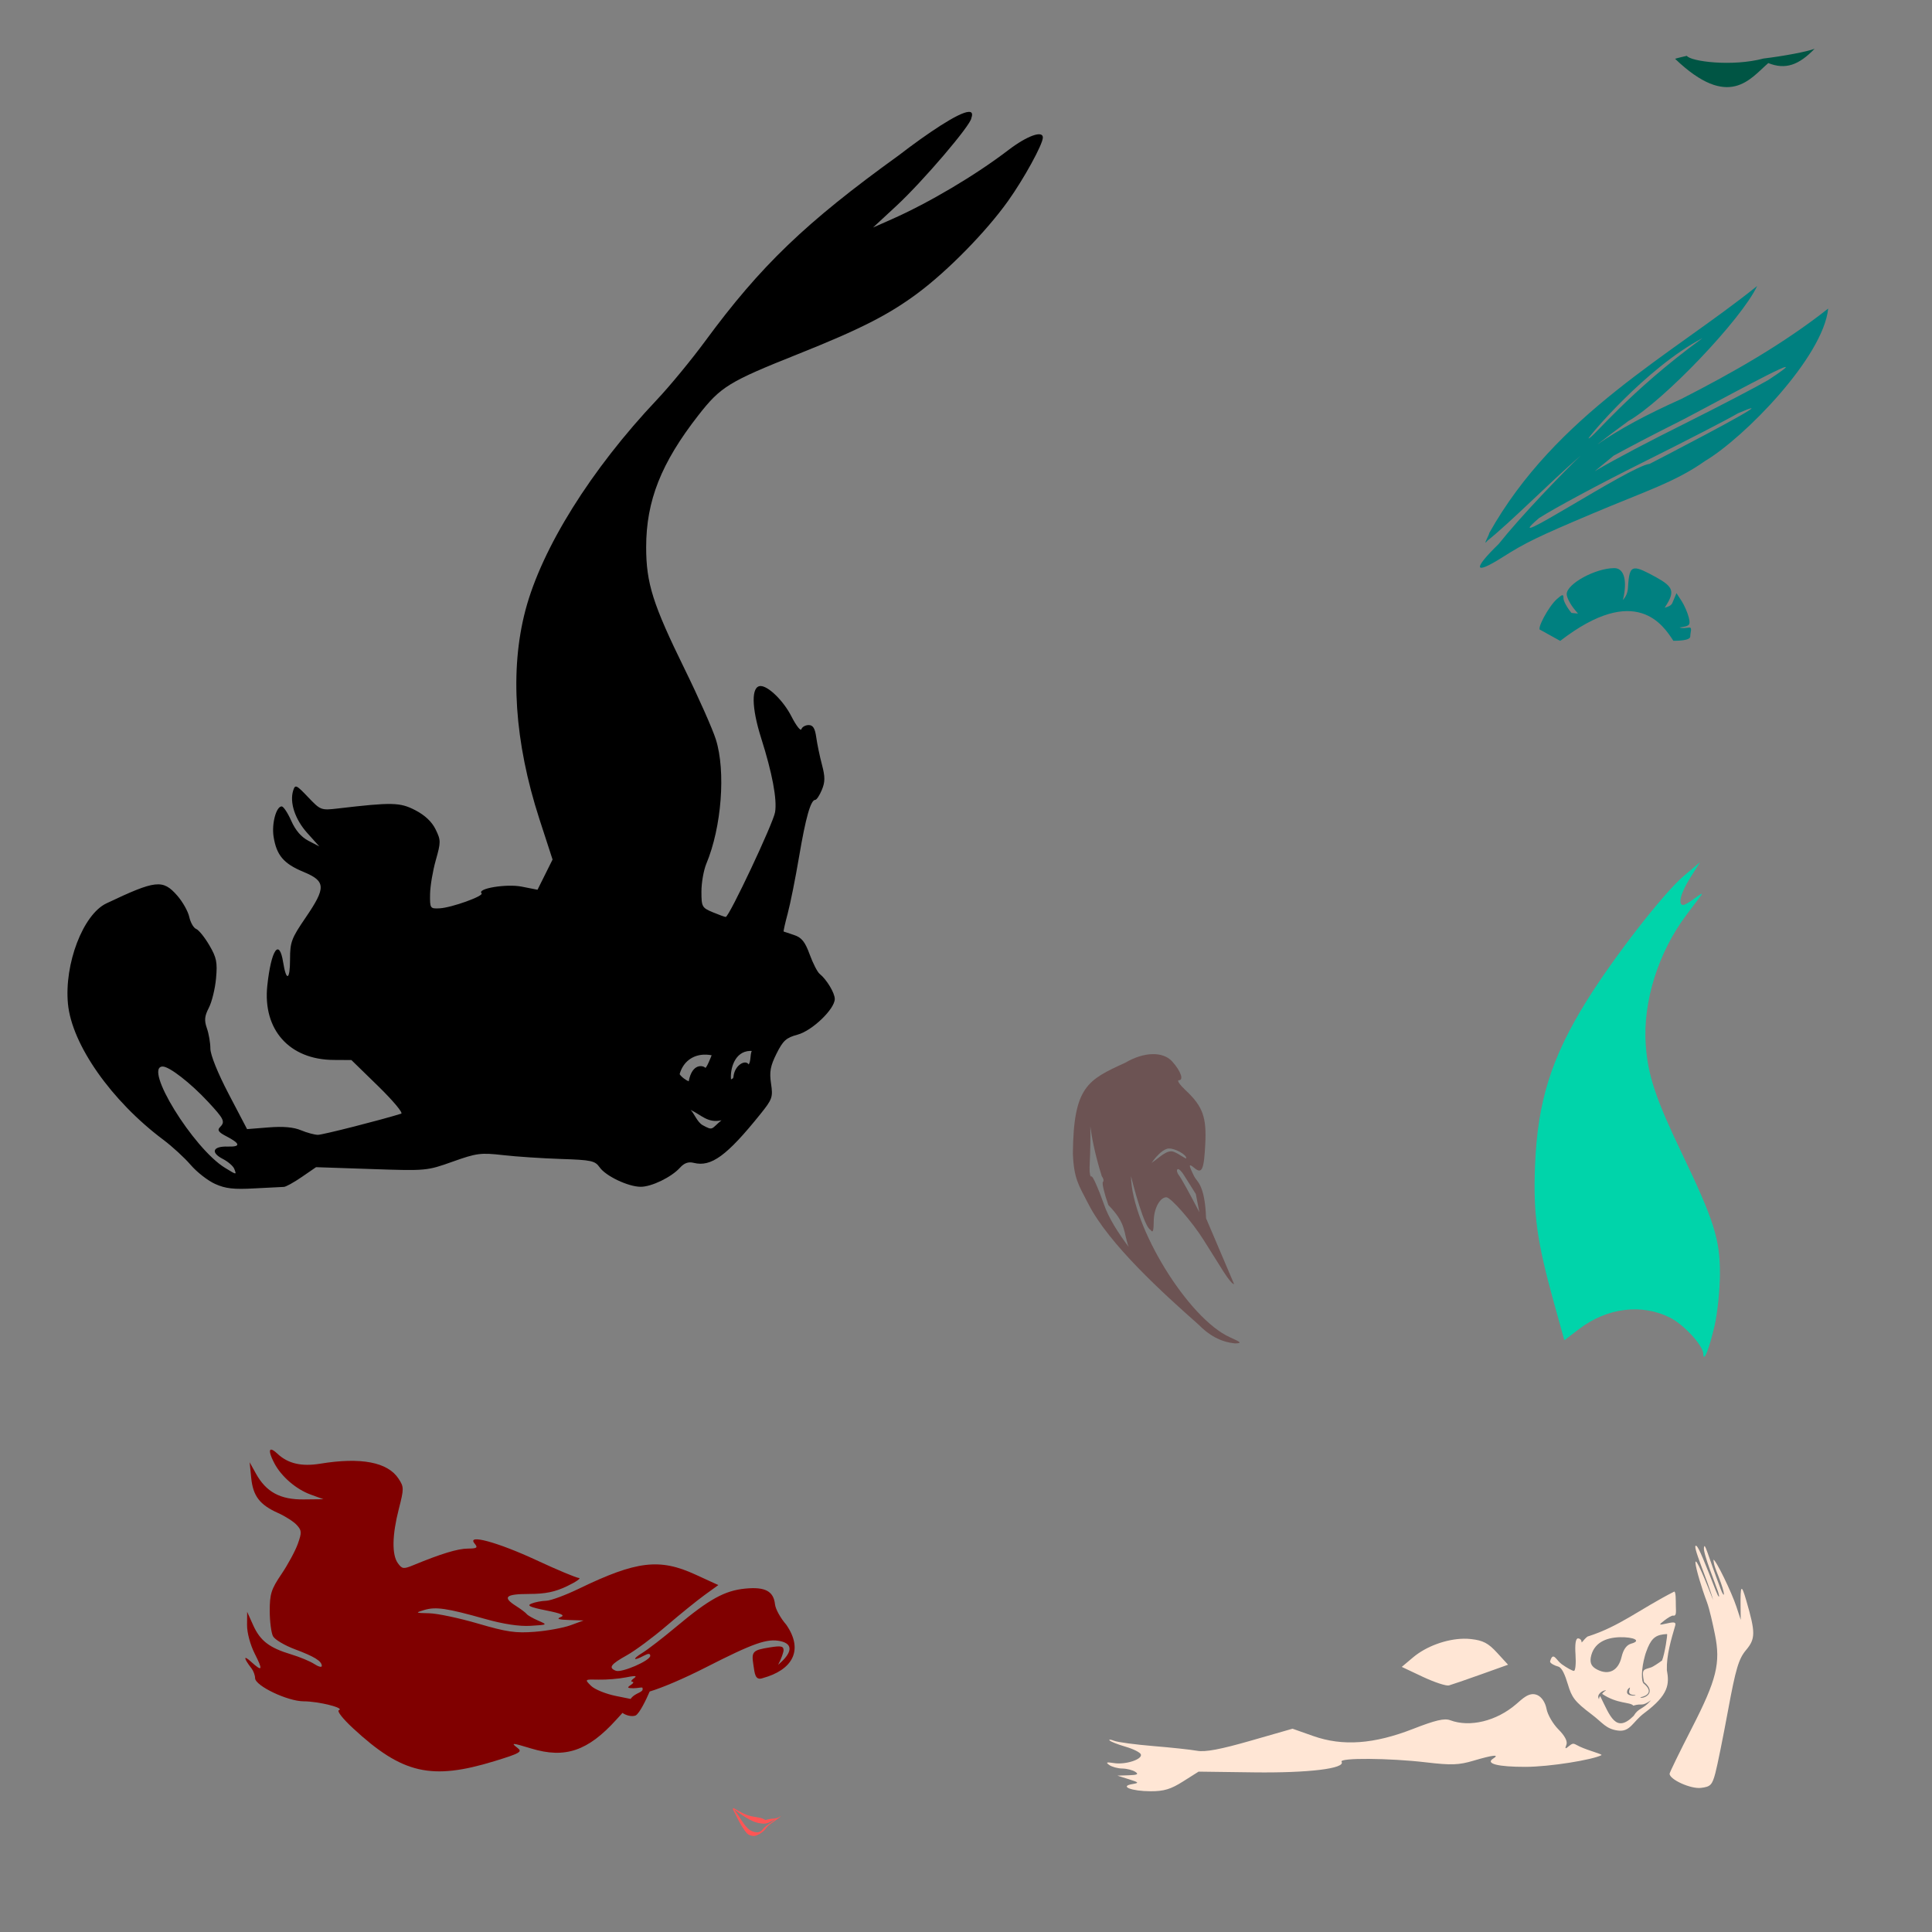 <?xml version="1.0" encoding="UTF-8" standalone="no"?>
<!-- Created with Inkscape (http://www.inkscape.org/) -->

<svg
   xmlns:dc="http://purl.org/dc/elements/1.1/"
   xmlns:cc="http://creativecommons.org/ns#"
   xmlns:rdf="http://www.w3.org/1999/02/22-rdf-syntax-ns#"
   xmlns:svg="http://www.w3.org/2000/svg"
   xmlns="http://www.w3.org/2000/svg"
   xmlns:sodipodi="http://sodipodi.sourceforge.net/DTD/sodipodi-0.dtd"
   xmlns:inkscape="http://www.inkscape.org/namespaces/inkscape"
   width="1080"
   height="1080"
   id="svg2"
   sodipodi:version="0.32"
   inkscape:version="0.47 r22583"
   sodipodi:docname="Scuttle.svg"
   inkscape:output_extension="org.inkscape.output.svg.inkscape"
   version="1.1">
  <rect width="100%" height="100%" fill="#808080" stroke="none"/>
  <defs
     id="defs4">
    <inkscape:perspective
       sodipodi:type="inkscape:persp3d"
       inkscape:vp_x="0 : 526.18109 : 1"
       inkscape:vp_y="0 : 1000 : 0"
       inkscape:vp_z="744.09448 : 526.18109 : 1"
       inkscape:persp3d-origin="372.04724 : 350.78739 : 1"
       id="perspective10" />
    <inkscape:perspective
       id="perspective2390"
       inkscape:persp3d-origin="372.04724 : 350.78739 : 1"
       inkscape:vp_z="744.09448 : 526.18109 : 1"
       inkscape:vp_y="0 : 1000 : 0"
       inkscape:vp_x="0 : 526.18109 : 1"
       sodipodi:type="inkscape:persp3d" />
    <inkscape:perspective
       id="perspective2851"
       inkscape:persp3d-origin="372.04724 : 350.78739 : 1"
       inkscape:vp_z="744.09448 : 526.18109 : 1"
       inkscape:vp_y="0 : 1000 : 0"
       inkscape:vp_x="0 : 526.18109 : 1"
       sodipodi:type="inkscape:persp3d" />
    <inkscape:perspective
       id="perspective3326"
       inkscape:persp3d-origin="372.04724 : 350.78739 : 1"
       inkscape:vp_z="744.09448 : 526.18109 : 1"
       inkscape:vp_y="0 : 1000 : 0"
       inkscape:vp_x="0 : 526.18109 : 1"
       sodipodi:type="inkscape:persp3d" />
    <inkscape:perspective
       id="perspective3810"
       inkscape:persp3d-origin="372.04724 : 350.78739 : 1"
       inkscape:vp_z="744.09448 : 526.18109 : 1"
       inkscape:vp_y="0 : 1000 : 0"
       inkscape:vp_x="0 : 526.18109 : 1"
       sodipodi:type="inkscape:persp3d" />
    <inkscape:perspective
       id="perspective2916"
       inkscape:persp3d-origin="0.5 : 0.33333333 : 1"
       inkscape:vp_z="1 : 0.5 : 1"
       inkscape:vp_y="0 : 1000 : 0"
       inkscape:vp_x="0 : 0.5 : 1"
       sodipodi:type="inkscape:persp3d" />
    <inkscape:perspective
       id="perspective2932"
       inkscape:persp3d-origin="0.5 : 0.33333333 : 1"
       inkscape:vp_z="1 : 0.5 : 1"
       inkscape:vp_y="0 : 1000 : 0"
       inkscape:vp_x="0 : 0.5 : 1"
       sodipodi:type="inkscape:persp3d" />
    <inkscape:perspective
       id="perspective3125"
       inkscape:persp3d-origin="0.5 : 0.33333333 : 1"
       inkscape:vp_z="1 : 0.5 : 1"
       inkscape:vp_y="0 : 1000 : 0"
       inkscape:vp_x="0 : 0.5 : 1"
       sodipodi:type="inkscape:persp3d" />
    <inkscape:perspective
       id="perspective3397"
       inkscape:persp3d-origin="0.5 : 0.33333333 : 1"
       inkscape:vp_z="1 : 0.5 : 1"
       inkscape:vp_y="0 : 1000 : 0"
       inkscape:vp_x="0 : 0.5 : 1"
       sodipodi:type="inkscape:persp3d" />
    <inkscape:perspective
       id="perspective3593"
       inkscape:persp3d-origin="0.5 : 0.33333333 : 1"
       inkscape:vp_z="1 : 0.5 : 1"
       inkscape:vp_y="0 : 1000 : 0"
       inkscape:vp_x="0 : 0.5 : 1"
       sodipodi:type="inkscape:persp3d" />
    <inkscape:perspective
       id="perspective3638"
       inkscape:persp3d-origin="0.5 : 0.33333333 : 1"
       inkscape:vp_z="1 : 0.5 : 1"
       inkscape:vp_y="0 : 1000 : 0"
       inkscape:vp_x="0 : 0.5 : 1"
       sodipodi:type="inkscape:persp3d" />
    <inkscape:perspective
       id="perspective3654"
       inkscape:persp3d-origin="0.5 : 0.33333333 : 1"
       inkscape:vp_z="1 : 0.5 : 1"
       inkscape:vp_y="0 : 1000 : 0"
       inkscape:vp_x="0 : 0.5 : 1"
       sodipodi:type="inkscape:persp3d" />
    <inkscape:perspective
       id="perspective3836"
       inkscape:persp3d-origin="0.5 : 0.33333333 : 1"
       inkscape:vp_z="1 : 0.5 : 1"
       inkscape:vp_y="0 : 1000 : 0"
       inkscape:vp_x="0 : 0.5 : 1"
       sodipodi:type="inkscape:persp3d" />
    <inkscape:perspective
       id="perspective4013"
       inkscape:persp3d-origin="0.5 : 0.33333333 : 1"
       inkscape:vp_z="1 : 0.5 : 1"
       inkscape:vp_y="0 : 1000 : 0"
       inkscape:vp_x="0 : 0.5 : 1"
       sodipodi:type="inkscape:persp3d" />
    <inkscape:perspective
       id="perspective4395"
       inkscape:persp3d-origin="0.5 : 0.33333333 : 1"
       inkscape:vp_z="1 : 0.5 : 1"
       inkscape:vp_y="0 : 1000 : 0"
       inkscape:vp_x="0 : 0.5 : 1"
       sodipodi:type="inkscape:persp3d" />
    <inkscape:perspective
       id="perspective4395-7"
       inkscape:persp3d-origin="0.5 : 0.33333333 : 1"
       inkscape:vp_z="1 : 0.5 : 1"
       inkscape:vp_y="0 : 1000 : 0"
       inkscape:vp_x="0 : 0.5 : 1"
       sodipodi:type="inkscape:persp3d" />
    <inkscape:perspective
       id="perspective4426"
       inkscape:persp3d-origin="0.5 : 0.33333333 : 1"
       inkscape:vp_z="1 : 0.5 : 1"
       inkscape:vp_y="0 : 1000 : 0"
       inkscape:vp_x="0 : 0.5 : 1"
       sodipodi:type="inkscape:persp3d" />
    <inkscape:perspective
       id="perspective4463"
       inkscape:persp3d-origin="0.5 : 0.33333333 : 1"
       inkscape:vp_z="1 : 0.5 : 1"
       inkscape:vp_y="0 : 1000 : 0"
       inkscape:vp_x="0 : 0.5 : 1"
       sodipodi:type="inkscape:persp3d" />
    <inkscape:perspective
       id="perspective4486"
       inkscape:persp3d-origin="0.5 : 0.33333333 : 1"
       inkscape:vp_z="1 : 0.5 : 1"
       inkscape:vp_y="0 : 1000 : 0"
       inkscape:vp_x="0 : 0.5 : 1"
       sodipodi:type="inkscape:persp3d" />
    <inkscape:perspective
       id="perspective4701"
       inkscape:persp3d-origin="0.5 : 0.33333333 : 1"
       inkscape:vp_z="1 : 0.5 : 1"
       inkscape:vp_y="0 : 1000 : 0"
       inkscape:vp_x="0 : 0.5 : 1"
       sodipodi:type="inkscape:persp3d" />
    <inkscape:perspective
       id="perspective4726"
       inkscape:persp3d-origin="0.5 : 0.33333333 : 1"
       inkscape:vp_z="1 : 0.5 : 1"
       inkscape:vp_y="0 : 1000 : 0"
       inkscape:vp_x="0 : 0.5 : 1"
       sodipodi:type="inkscape:persp3d" />
    <inkscape:perspective
       id="perspective4752"
       inkscape:persp3d-origin="0.5 : 0.33333333 : 1"
       inkscape:vp_z="1 : 0.5 : 1"
       inkscape:vp_y="0 : 1000 : 0"
       inkscape:vp_x="0 : 0.5 : 1"
       sodipodi:type="inkscape:persp3d" />
    <inkscape:perspective
       id="perspective4897"
       inkscape:persp3d-origin="0.5 : 0.33333333 : 1"
       inkscape:vp_z="1 : 0.5 : 1"
       inkscape:vp_y="0 : 1000 : 0"
       inkscape:vp_x="0 : 0.5 : 1"
       sodipodi:type="inkscape:persp3d" />
    <inkscape:perspective
       id="perspective4927"
       inkscape:persp3d-origin="0.5 : 0.33333333 : 1"
       inkscape:vp_z="1 : 0.5 : 1"
       inkscape:vp_y="0 : 1000 : 0"
       inkscape:vp_x="0 : 0.5 : 1"
       sodipodi:type="inkscape:persp3d" />
  </defs>
  <sodipodi:namedview
     id="base"
     pagecolor="#ffffff"
     bordercolor="#666666"
     borderopacity="1.0"
     gridtolerance="10000"
     guidetolerance="10"
     objecttolerance="10"
     inkscape:pageopacity="0.0"
     inkscape:pageshadow="2"
     inkscape:zoom="0.48777273"
     inkscape:cx="673.74699"
     inkscape:cy="393.88265"
     inkscape:document-units="px"
     inkscape:current-layer="layer1"
     showgrid="false"
     inkscape:window-width="1280"
     inkscape:window-height="1002"
     inkscape:window-x="1276"
     inkscape:window-y="92"
     units="in"
     inkscape:window-maximized="0" />
  <g
     inkscape:label="Layer 1"
     inkscape:groupmode="layer"
     id="layer1"
     transform="translate(0,27.64)">
    <path
       style="fill:#000000"
       d="m 541.434,34.904 c -5.647,0.316 -22.631,11.687 -39.14,24.372 -51.942,37.452 -77.08,61.601 -108.077,103.754 -7.659,10.416 -19.789,25.147 -26.954,32.728 -36.865,39.005 -64.357,82.98 -73.521,117.651 -8.852,33.49 -6.176,73.696 7.805,116.868 l 7.341,22.573 -4.207,8.443 -4.207,8.443 -8.82,-1.741 c -8.548,-1.69 -25.125,1.046 -22.457,3.714 1.501,1.501 -16.851,8.088 -23.443,8.414 -5.308,0.263 -5.456,0.041 -5.339,-7.921 0.066,-4.499 1.514,-13.04 3.192,-18.975 2.875,-10.173 2.872,-11.155 -0.116,-17.263 -2.086,-4.264 -5.99,-7.922 -11.373,-10.706 -8.525,-4.41 -12.887,-4.503 -43.231,-0.957 -9.434,1.102 -9.701,0.986 -16.683,-6.354 -6.566,-6.903 -7.197,-7.184 -8.298,-3.714 -2.127,6.702 1.023,16.209 7.892,23.82 l 6.702,7.457 -6.064,-3.133 c -4.03,-2.081 -7.267,-5.852 -9.633,-11.199 -1.959,-4.428 -4.361,-8.037 -5.339,-8.037 -3.072,0 -5.668,9.705 -4.526,16.944 1.632,10.347 5.643,15.074 16.596,19.613 12.661,5.248 12.844,8.735 1.248,25.706 -7.855,11.496 -8.646,13.596 -8.646,23.182 0,11.759 -2.102,12.672 -3.859,1.683 -2.186,-13.669 -6.703,-7.011 -8.849,13.027 -2.642,24.674 12.374,41.477 37.138,41.577 l 9.865,0.058 15,14.623 c 8.252,8.055 14.038,14.976 12.853,15.348 -11.26,3.536 -43.909,11.838 -46.538,11.838 -1.846,0 -6.116,-1.147 -9.488,-2.553 -4.175,-1.742 -9.948,-2.255 -18.134,-1.596 l -12.012,0.957 -10.271,-19.613 c -6.191,-11.856 -10.242,-21.924 -10.242,-25.416 0,-3.18 -0.875,-8.279 -1.944,-11.344 -1.55,-4.446 -1.331,-6.783 1.103,-11.489 1.678,-3.245 3.481,-10.621 4.004,-16.393 0.82,-9.039 0.309,-11.605 -3.772,-18.569 -2.606,-4.447 -5.909,-8.532 -7.341,-9.081 -1.432,-0.549 -3.169,-3.59 -3.859,-6.731 -0.69,-3.141 -3.724,-8.5 -6.731,-11.925 -8.059,-9.179 -11.927,-8.76 -39.604,4.381 -13.029,6.186 -23.613,33.871 -21.47,56.171 2.187,22.758 24.257,54.211 53.269,75.929 4.999,3.742 11.905,10.09 15.348,14.101 3.444,4.011 9.581,8.791 13.637,10.619 5.814,2.622 10.438,3.136 21.905,2.495 7.999,-0.447 15.439,-0.823 16.538,-0.841 1.099,-0.018 5.61,-2.513 10.01,-5.542 l 7.979,-5.484 30.929,1.044 c 30.647,1.048 31.018,1.008 45.494,-4.149 13.431,-4.784 15.678,-5.058 28.172,-3.627 7.469,0.856 22.03,1.813 32.35,2.147 16.979,0.549 19.02,1.007 21.586,4.671 3.43,4.897 15.916,10.825 22.892,10.88 6.051,0.048 17.207,-5.356 21.993,-10.648 2.406,-2.66 4.714,-3.481 7.718,-2.727 9.763,2.45 18.545,-3.986 37.283,-27.302 6.651,-8.276 7.058,-9.437 5.919,-17.031 -0.985,-6.568 -0.373,-9.827 3.075,-16.741 3.627,-7.274 5.408,-8.894 11.751,-10.59 8.153,-2.181 20.803,-14.318 20.803,-19.962 0,-3.358 -4.551,-10.899 -8.472,-14.043 -1.247,-1 -3.747,-5.896 -5.571,-10.88 -2.599,-7.101 -4.496,-9.433 -8.733,-10.822 -2.974,-0.975 -5.59,-1.857 -5.803,-1.944 -0.213,-0.087 0.803,-4.615 2.263,-10.068 1.461,-5.452 4.325,-19.714 6.354,-31.712 3.719,-21.991 6.519,-31.828 9.052,-31.828 0.757,0 2.412,-2.498 3.685,-5.571 1.855,-4.478 1.862,-7.287 0.058,-14.101 -1.238,-4.676 -2.673,-11.57 -3.192,-15.319 -0.695,-5.022 -1.81,-6.818 -4.236,-6.818 -1.811,0 -3.634,1.042 -4.062,2.292 -0.427,1.25 -2.943,-1.976 -5.571,-7.137 -4.389,-8.621 -12.87,-16.973 -17.234,-16.973 -5.283,0 -5.154,11.887 0.319,29.13 6.192,19.511 8.951,34.131 7.776,41.374 -0.999,6.158 -25.69,58.579 -27.592,58.579 -0.531,0 -3.815,-1.192 -7.282,-2.64 -5.985,-2.501 -6.296,-3.071 -6.296,-11.577 0,-4.928 1.241,-11.954 2.756,-15.58 8.522,-20.396 10.914,-51.613 5.31,-69.43 -1.824,-5.798 -9.671,-23.491 -17.437,-39.314 -17.79,-36.244 -21.528,-48.052 -21.528,-68.154 0,-25.902 8.376,-47.101 29.188,-73.753 12.493,-15.999 16.979,-18.754 55.649,-34.178 34.82,-13.889 50.819,-22.024 66.964,-34.062 17.002,-12.677 38.236,-34.352 50.513,-51.558 8.827,-12.371 19.398,-31.619 19.439,-35.426 0.046,-4.212 -8.857,-0.985 -19.294,6.992 -18.441,14.096 -44.307,29.432 -65.339,38.734 l -10.3,4.555 13.027,-12.07 c 14.844,-13.743 41.925,-45.476 41.925,-49.12 0.829,-2.254 0.402,-3.335 -1.015,-3.453 -0.158,-0.013 -0.34,-0.01 -0.522,0 z M 419.344,559.823 c 0.283,-0.007 0.574,0.016 0.87,0.029 -0.952,2.257 -0.385,5.53 -1.683,7.544 -1.852,-2.952 -7.904,0.339 -8.53,6.934 -0.108,1.139 -0.593,0.83 -1.364,1.451 -0.566,-5.672 1.919,-15.725 10.706,-15.958 z m -25.88,2.089 c 0.426,-0.018 0.869,-0.013 1.306,0 0.997,0.03 2.009,0.153 3.046,0.348 -0.339,0.87 -3.038,7.722 -3.627,6.963 -0.886,-1.141 -7.197,-2.954 -9.197,7.602 -1.306,-0.479 -4.048,-2.338 -5.077,-4.004 1.931,-6.866 7.152,-10.641 13.549,-10.909 z m -302.499,6.644 c 3.713,0 15.598,9.237 25.271,19.642 9.189,9.884 9.799,11.207 6.615,14.391 -1.49,1.49 -0.569,2.765 3.511,4.874 8.086,4.182 8.391,6.062 0.928,5.832 -8.32,-0.257 -9.739,3.295 -2.756,6.905 2.942,1.521 5.822,4.005 6.412,5.542 1.332,3.471 1.433,3.488 -5.164,-0.551 -17.81,-10.904 -45.924,-56.635 -34.817,-56.635 z m 295.071,24.256 c 5.988,2.758 9.521,7.515 17.263,5.803 -5.807,4.789 -4.521,6.012 -10.445,2.756 -3.158,-1.735 -4.78,-6.679 -6.818,-8.559 z"
       id="path4558" />
    <path
       style="fill:#005544"
       d="m 985.856,5.064 c -17.582,4.705 -40.879,1.634 -42.894,-1.491 -0.266,0.006 -6.444,1.517 -6.587,1.66 30.221,28.896 42.006,11.071 52.115,2.391 9.618,3.835 17.091,1.129 25.909,-8.037 -3.92,1.647 -18.033,4.244 -28.544,5.478 z"
       id="path4552"
       sodipodi:nodetypes="cccccc" />
    <path
       style="fill:#6c5353"
       d="m 644.136,561.631 c -4.621,0.118 -9.905,1.746 -15.145,4.816 -21.005,9.6 -28.879,13.319 -29.246,50.658 0.544,14.301 3.307,17.844 8.617,28.172 11.486,22.562 41.705,49.926 61.567,67.486 5.745,5.88 12.292,9.785 20.484,10.561 3.904,-0.101 3.506,-0.576 -2.756,-3.366 -23.451,-10.447 -55.098,-62.047 -55.416,-90.175 1.167,5.038 7.469,28.77 10.909,30.058 1.293,2.001 1.778,0.7 1.799,-4.874 0.025,-6.899 3.416,-13.317 7.05,-13.317 2.478,0 14.4,13.633 20.687,23.646 3.452,5.499 8.507,13.529 11.228,17.873 2.722,4.344 5.39,7.463 5.919,6.934 l -15.638,-36.732 c -0.648,-18.941 -5.183,-20.453 -6.615,-23.356 -3.303,-6.697 -3.295,-7.556 0.145,-4.7 4.181,3.47 5.302,0.988 6.035,-13.52 0.759,-15.024 -1.447,-21.025 -11.054,-30.029 -3.25,-3.046 -4.932,-5.537 -3.714,-5.542 2.881,-0.011 1.049,-5.183 -3.714,-10.474 -2.584,-2.871 -6.52,-4.238 -11.141,-4.12 z m -34.643,40.387 c 0.823,6.214 2.653,15.934 6.412,27.853 0.963,1.161 1.254,2.634 0.638,3.25 -0.616,0.616 0.74,6.373 3.017,12.824 10.366,10.683 8.258,14.986 11.344,23.414 -5.837,-7.797 -11.176,-16.099 -13.84,-23.907 -3.134,-8.908 -6.255,-15.855 -6.934,-15.435 -0.679,0.42 -1.154,-1.905 -1.044,-5.164 0.495,-10.584 0.523,-17.932 0.406,-22.834 z m 44.014,12.36 c 3.531,0 9.633,3.403 9.633,5.368 0,0.878 -4.044,-2.409 -6.963,-3.511 -3.786,-1.429 -7.713,3.01 -12.418,6.18 3.19,-4.631 7.015,-8.037 9.749,-8.037 z m 4.961,11.518 c 0.704,-0.068 2.089,1.292 3.337,3.337 1.426,2.336 4.44,7.091 6.673,10.59 l 1.973,10.155 c -5.312,-10.211 -10.019,-18.849 -11.431,-20.629 -1.011,-1.274 -1.375,-2.774 -0.812,-3.337 0.07,-0.07 0.161,-0.106 0.261,-0.116 z"
       id="path4534"
       sodipodi:nodetypes="ccccccsccssssccsssssscccscccscccsscccsccssc" />
    <path
       style="fill:#800000"
       d="m 151.655,782.697 c -0.098,-0.007 -0.182,0.008 -0.261,0.029 -1.055,0.27 -0.449,2.967 1.973,7.602 3.841,7.352 12.091,14.5 20.194,17.466 l 7.224,2.64 -11.083,0.116 c -12.983,0.15 -20.9,-4.117 -26.606,-14.391 l -3.54,-6.383 0.87,8.704 c 1.005,10.155 4.749,15.069 15.029,19.671 4.061,1.818 8.775,4.854 10.474,6.731 2.764,3.054 2.816,4.147 0.551,10.503 -1.393,3.908 -5.492,11.508 -9.11,16.857 -5.737,8.482 -6.586,11.085 -6.586,20.542 0,5.964 0.832,12.385 1.828,14.246 0.996,1.861 6.503,5.135 12.244,7.282 10.965,4.103 15.029,6.622 15.029,9.342 0,0.9 -1.897,0.411 -4.207,-1.103 -2.31,-1.514 -8.058,-3.913 -12.795,-5.339 -12.272,-3.693 -17.366,-7.562 -21.296,-16.219 l -3.424,-7.602 -0.058,7.428 c -0.023,4.264 1.795,11.02 4.265,15.9 4.807,9.495 4.365,10.381 -2.205,4.41 -4.217,-3.832 -3.987,-1.789 0.435,3.888 1.079,1.385 1.987,3.84 2.002,5.455 0.04,4.277 18.194,12.928 27.157,12.94 8.327,0.011 23.125,3.719 19.7,4.932 -1.278,0.453 2.112,4.782 7.95,10.184 27.481,25.428 43.671,29.164 79.063,18.308 14.108,-4.328 15.679,-5.209 12.911,-7.311 -4.04,-3.068 -3.244,-3.02 7.573,0.261 18.963,5.753 31.707,1.415 47.612,-16.161 l 3.395,-3.743 c 2.064,1.48 5.254,2.252 7.341,1.451 2.289,-1.221 6.074,-9.212 7.863,-13.404 6.88,-2.054 18.708,-7.03 31.219,-13.404 26.909,-13.711 34.486,-16.373 41.925,-14.739 7.203,1.582 6.624,6.499 -1.335,13.201 1.77,-3.26 3.046,-7.088 3.046,-8.095 0,-2.354 -1.373,-2.638 -7.718,-1.625 -9.547,1.525 -10.314,2.308 -9.168,9.662 0.766,4.914 0.896,9.126 5.397,7.457 15.912,-4.38 23.124,-15.136 12.998,-29.797 -3.173,-3.614 -6.013,-8.722 -6.296,-11.373 -0.788,-7.392 -5.512,-9.911 -16.654,-8.82 -11.488,1.124 -20.183,5.925 -38.501,21.267 -7.454,6.243 -16.027,12.859 -19.062,14.71 -5.811,3.544 -5.061,4.73 0.957,1.509 2.478,-1.326 3.511,-1.282 3.511,0.116 0,2.671 -15.941,9.58 -19.207,8.327 -4.321,-1.658 -2.95,-3.602 6.064,-8.617 4.735,-2.634 14.726,-10.051 22.225,-16.48 7.499,-6.429 17.08,-14.182 21.296,-17.234 l 7.689,-5.571 -12.65,-5.803 c -20.207,-9.314 -33.013,-7.777 -65.368,7.863 -7.47,3.611 -15.635,6.632 -18.163,6.702 -2.528,0.07 -6.24,0.761 -8.24,1.567 -2.809,1.133 -0.958,2.015 8.095,3.83 8.722,1.748 10.814,2.713 8.182,3.743 -2.512,0.983 -1.169,1.443 4.642,1.625 l 8.182,0.261 -7.282,2.669 c -3.998,1.463 -12.991,3.108 -19.991,3.656 -10.742,0.841 -15.718,0.106 -31.828,-4.613 -10.498,-3.075 -22.745,-5.653 -27.244,-5.745 -7.773,-0.159 -7.909,-0.267 -2.727,-1.828 6.43,-1.937 12.674,-1.007 33.975,4.99 10.323,2.907 19.139,4.244 25.445,3.859 9.626,-0.587 9.638,-0.587 4.236,-2.93 -2.979,-1.293 -5.863,-2.945 -6.383,-3.656 -0.52,-0.71 -3.169,-2.719 -5.919,-4.468 -7.848,-4.994 -5.997,-6.735 7.253,-6.76 9.201,-0.018 14.539,-1.127 21.354,-4.41 4.999,-2.408 7.909,-4.447 6.47,-4.526 -1.438,-0.079 -12.058,-4.518 -23.617,-9.894 -21.814,-10.146 -39.248,-14.88 -34.701,-9.4 2.005,2.416 1.475,2.821 -3.83,2.872 -5.641,0.054 -14.876,2.872 -30.348,9.255 -5.523,2.278 -6.293,2.174 -8.646,-1.044 -3.451,-4.719 -3.264,-15.687 0.493,-30.349 2.934,-11.448 2.908,-12.284 -0.145,-16.944 -6.051,-9.235 -20.987,-12.116 -43.724,-8.385 -10.532,1.728 -18.095,-0.031 -24.023,-5.6 -1.572,-1.477 -2.711,-2.213 -3.395,-2.263 z m 202.488,126.645 c 1.483,-0.1 1.502,0.284 0.261,1.161 -1.5,1.059 -1.928,1.942 -0.928,1.973 1,0.03 0.6,0.859 -0.899,1.828 -2.194,1.418 -1.897,1.776 1.48,1.799 2.309,0.015 5.646,-0.904 5.095,-0.012 0.862,2.483 -4.136,2.343 -6.633,5.989 l -8.182,-1.654 c -5.671,-1.136 -11.958,-3.689 -13.956,-5.687 -3.631,-3.631 -3.614,-3.641 4.294,-3.453 4.351,0.104 11.175,-0.449 15.174,-1.248 1.985,-0.396 3.404,-0.636 4.294,-0.696 z"
       id="path4600"
       sodipodi:nodetypes="cssccccccsssssssssscccssssssssssccccsscsssccssssssssscccssssscccssssssssscsssssssssssccsssscccsssc" />
    <path
       style="fill:#00d4aa"
       d="m 958.423,713.605 c 1.627,-6.967 2.99,-20.03 3.028,-29.028 0.082,-19.324 -3.299,-30.044 -21.322,-67.592 -14.599,-30.417 -18.964,-43.534 -20.155,-60.566 -1.676,-23.97 7.001,-51.703 22.701,-72.557 3.452,-4.585 7.188,-9.542 8.301,-11.015 1.113,-1.473 -0.335,-0.86 -3.22,1.363 -2.884,2.223 -5.952,4.042 -6.817,4.042 -3.181,0 -1.426,-6.791 3.942,-15.256 l 5.515,-8.696 -9.111,7.683 c -11.174,9.422 -39.138,45.378 -54.343,69.875 -19.753,31.823 -27.41,56.208 -28.832,91.822 -1.096,27.437 0.974,42.399 10.735,77.583 l 5.637,20.321 8.216,-6.273 c 15.686,-11.977 35.176,-14.375 51.045,-6.279 7.628,3.892 18.314,15.529 18.404,20.043 0.107,5.355 3.182,-2.224 6.276,-15.469 z"
       id="path4512" />
    <path
       id="path4496"
       style="fill:#008080"
       d="m 902.401,289.945 c -10.521,0 -26.606,8.789 -26.606,14.536 0,1.855 2.079,5.837 4.613,8.849 l 1.712,2.031 -3.656,-0.377 c -2.462,-2.925 -4.468,-6.604 -4.468,-8.182 0,-1.213 -0.144,-1.798 -0.696,-1.712 -0.553,0.086 -1.515,0.828 -3.134,2.292 -4.617,4.175 -11.48,17.089 -9.081,17.089 l 11.083,6.151 c 42.437,-32.746 57.692,-8.574 63.25,-0.058 2.317,0 9.459,-0.05 9.459,-2.437 0,-2.396 1.281,-5.04 -0.58,-4.967 -0.46,0.018 -4.069,0.693 -5.426,-0.081 0.234,-0.01 0.475,-0.026 0.696,-0.058 5.006,-0.735 5.488,-1.302 4.439,-5.571 -0.645,-2.625 -2.447,-6.763 -4.004,-9.168 l -2.843,-4.352 -2.321,5.513 c -0.601,1.429 -2.419,2.172 -4.294,2.64 0.176,-0.247 0.345,-0.507 0.522,-0.783 5.282,-8.23 4.398,-10.907 -5.281,-16.248 -5.993,-3.307 -9.596,-5.07 -11.838,-4.932 -2.882,0.177 -3.479,3.49 -3.888,10.735 -0.179,3.168 -1.392,5.368 -2.901,6.905 0.219,-0.699 0.414,-1.463 0.58,-2.35 1.788,-9.531 -0.263,-15.464 -5.339,-15.464 z m 76.518,-89.361 c 3.866,-0.253 -53.79,29.581 -56.751,31.074 -11.145,1.183 -87.486,52.174 -61.829,30.319 8.311,-5.366 34.1,-19.23 57.825,-31.045 23.996,-11.95 48.044,-24.36 53.415,-27.563 4.437,-1.909 6.708,-2.744 7.34,-2.785 z m 19.12,-23.066 c 1.106,-0.11 -1.435,1.939 -9.575,7.282 -6.673,3.887 -27.258,14.637 -45.755,23.878 -21.678,10.83 -37.958,19.344 -51.209,27.07 3.568,-2.95 7.07,-5.848 10.561,-8.675 9.783,-5.332 20.91,-11.148 33.395,-17.437 8.153,-3.793 58.631,-31.727 62.583,-32.118 z m -46.306,-16.161 c -41.839,30.471 -61.391,56.084 -63.714,56.084 -0.803,0 31.855,-39.321 63.714,-56.084 z m 30.523,-29.13 c -47.608,38.356 -112.467,71.574 -149.828,138.222 0.5,0 -4.096,8.148 -0.928,4.149 13.181,-10.522 34.451,-32.208 52.138,-47.583 -10.624,10.19 -33.637,34.057 -45.871,49.44 -14.743,14.335 -13.906,17.603 2.379,7.253 12.447,-7.91 19.633,-11.4 49.846,-24.169 30.211,-12.767 46.482,-17.699 63.221,-29.536 21.985,-13.105 65.948,-58.002 68.763,-85.156 -25.284,19.915 -53.286,35.817 -81.993,50.484 -19.828,8.891 -34.656,16.873 -47.264,25.619 5.23,-4.063 11.003,-8.437 17.524,-13.201 19.441,-10.976 63.301,-56.859 72.012,-75.523 z" />
    <path
       id="path4880"
       style="fill:#ffe6d5"
       d="m 935.905,862.066 c -19.298,9.831 -30.492,19.462 -48.511,25.155 -2.381,1.873 -3.308,4.032 -3.308,2.959 0,-1.072 -0.906,-1.944 -2.002,-1.944 -1.264,0 -1.763,3.317 -1.364,9.081 0.346,5 -0.054,9.082 -0.899,9.081 -0.845,-6.5e-4 -3.914,-1.675 -6.818,-3.743 -3.064,-2.182 -4.788,-7.422 -6.47,-1.654 -0.325,1.115 2.681,2.506 4.526,2.988 2.108,0.551 3.822,4.7 5.426,10.039 2.125,7.073 3.626,9.436 13.172,16.625 6.307,4.749 7.968,8.181 14.716,9.093 6.976,0.943 8.228,-4.875 14.82,-9.789 13.669,-10.19 14.065,-16.144 12.592,-23.994 -0.257,-8.269 2.346,-16.917 4.642,-24.807 0.568,-1.961 -0.371,-2.249 -4.381,-1.335 -4.95,1.128 -5.048,1.038 -1.712,-1.567 1.941,-1.515 4.197,-2.912 4.99,-2.756 1.971,0.388 1.52,-2.441 1.48,-5.455 -0.04,-2.999 0.047,-7.979 -0.899,-7.979 z m -4.033,23.733 c 0.443,-0.024 -1.238,10.935 -2.756,14.768 -1.951,1.502 -5.188,3.54 -5.919,3.801 -4.287,1.534 -5.744,0.44 -4.178,8.24 7.923,6.565 -1.282,9.794 -2.093,8.584 4.26,-0.899 7.074,-3.31 2.18,-7.51 -1.885,-0.934 -1.583,-8.632 0.406,-15.667 0.315,-1.323 1.072,-3.19 1.625,-4.642 2.52,-5.839 5.056,-7.268 10.735,-7.573 z m -26.403,1.77 c 7.91,-0.151 12.239,1.985 6.47,3.569 -2.652,0.728 -4.461,3.191 -5.484,7.515 -1.79,7.57 -7.036,10.331 -13.491,7.079 -3.157,-1.591 -4.176,-3.433 -3.743,-6.673 1.484,-8.368 8.474,-11.271 16.248,-11.489 z m 8.182,32.292 c 2.736,0.351 -4.12,1.139 -4.12,-1.538 0,-1.441 0.73,-2.122 1.625,-2.675 0.098,1.169 -2.167,4.007 2.495,4.213 z m -15.861,-2.428 c -1.205,0.377 -1.882,1.426 -2.185,1.818 8.53,5.765 15.651,4.43 17.431,6.569 5.268,-1.59 4.298,0.881 9.916,-3.019 -4.901,5.529 -6.981,4.116 -9.715,8.732 -9.978,9.963 -13.142,0.278 -18.733,-11.063 -1.025,1.063 -0.329,2.971 -1.048,0.751 -0.418,-2.585 3.777,-4.466 4.335,-3.788 z m 62.785,-64.035 c 4.313,10.941 3.506,13.092 1.311,7.283 -7.901,-20.914 -8.89,-26.482 -9.376,-23.15 -0.495,3.396 6.751,20.997 7.861,24.554 1.31,4.198 0.315,3.416 -1.143,-0.325 -6.115,-15.683 -9.588,-24.466 -10.937,-25.234 -3.139,-1.788 6.666,19.997 9.362,30.303 -15.581,-40.104 -9.524,-14.961 -3.514,1 1.534,4.073 3.401,12.71 4.52,18.209 3.246,15.958 0.971,25.248 -12.853,52.225 -6.886,13.437 -12.518,24.979 -12.505,25.648 0.064,3.251 11.821,8.554 17.495,7.892 5.371,-0.627 6.297,-1.583 8.066,-8.153 1.101,-4.088 4.315,-19.948 7.137,-35.252 4.287,-23.246 5.953,-28.771 10.039,-33.627 5.347,-6.354 5.351,-9.789 0.116,-27.795 -2.735,-9.405 -3.307,-8.762 -3.163,3.627 l 0.087,7.253 -2.408,-7.311 c -2.688,-8.191 -11.533,-26.316 -12.853,-26.316 0.2,3.134 1.643,6.23 2.756,9.168 z m -142.247,35.014 c -9.721,0.128 -21.027,4.193 -28.463,10.474 l -6.267,5.281 11.809,5.571 c 6.499,3.055 13.065,5.199 14.565,4.787 1.5,-0.412 9.534,-3.168 17.873,-6.151 l 15.174,-5.426 -6.151,-6.702 c -4.903,-5.35 -7.818,-6.877 -14.507,-7.631 -1.308,-0.147 -2.644,-0.221 -4.033,-0.203 z m 29.222,36.583 c -11.008,9.489 -25.906,13.107 -36.935,8.965 -3.157,-1.186 -8.296,0.022 -20.571,4.816 -22.02,8.601 -39.463,9.849 -55.939,4.033 l -11.577,-4.091 -23.472,6.731 c -16.891,4.844 -25.292,6.427 -29.884,5.6 -3.511,-0.632 -14.548,-1.819 -24.546,-2.64 -9.998,-0.821 -19.819,-2.143 -21.818,-2.93 -2,-0.787 -3.129,-0.884 -2.524,-0.203 0.605,0.681 4.618,2.26 8.936,3.511 4.318,1.25 8.159,3.18 8.53,4.294 0.932,2.795 -8.688,5.884 -15.116,4.845 -4.096,-0.662 -4.664,-0.422 -2.553,1.074 1.5,1.063 4.783,1.942 7.282,1.973 2.5,0.031 5.754,0.859 7.253,1.828 2.062,1.332 1.184,1.799 -3.627,1.944 l -6.354,0.203 6.354,2.002 c 5.779,1.81 5.956,2.059 1.973,2.727 -7.411,1.243 -0.418,3.973 10.242,4.004 7.459,0.022 11.309,-1.155 18.134,-5.484 l 8.675,-5.484 30.929,0.406 c 30.45,0.397 51.356,-2.142 49.004,-5.948 -1.402,-2.268 26.795,-2.059 47.206,0.348 14.175,1.672 18.337,1.51 26.548,-0.928 10.931,-3.246 14.924,-3.652 10.938,-1.132 -4.42,2.795 2.78,4.61 18.134,4.584 13.64,-0.023 37.527,-3.955 42.41,-6.522 0.997,-0.524 -6.626,-2.303 -12.12,-4.822 -3.044,-1.396 -3.34,-2.465 -5.716,-0.493 -2.423,2.011 -2.669,1.944 -1.712,-0.551 0.725,-1.889 -0.87,-4.961 -4.439,-8.53 -3.06,-3.06 -6.063,-8.206 -6.673,-11.46 -0.677,-3.609 -2.663,-6.619 -5.077,-7.718 -4.622,-2.103 -8.612,2.289 -11.896,5.048 z" />
    <path
       style="fill:#ff5555"
       d="m 409.696,983.718 c 2.341,4.548 4.378,9.345 7.747,13.375 0.009,0.01 0.019,0.019 0.029,0.029 1.236,1.214 2.468,1.458 3.83,1.567 1.433,0.115 4.773,-1.693 6.58,-3.844 1.426,-2.667 6.681,-5.086 8.81,-7.404 -3.632,2.396 -4.004,0.831 -8.857,2.381 -1.845,-1.528 -5.155,-1.555 -7.781,-2.159 -3.501,-0.747 -6.76,-2.687 -9.807,-4.468 -0.077,-0.048 -0.171,-0.069 -0.261,-0.058 -0.39,-0.028 -0.223,0.446 -0.29,0.58 z m 0.605,0.057 c 10.056,7.439 12.703,7.607 16.315,8.032 3.14,-0.016 3.826,-1.203 6.98,-2.521 -2.632,2.124 -6.014,3.883 -7.206,5.649 -2.314,3.431 -6.946,0.803 -7.948,-0.121 -2.883,-2.458 -4.102,-5.68 -8.142,-11.039 z"
       id="path4944"
       sodipodi:nodetypes="csssccccccccccscc" />
  </g>
</svg>

